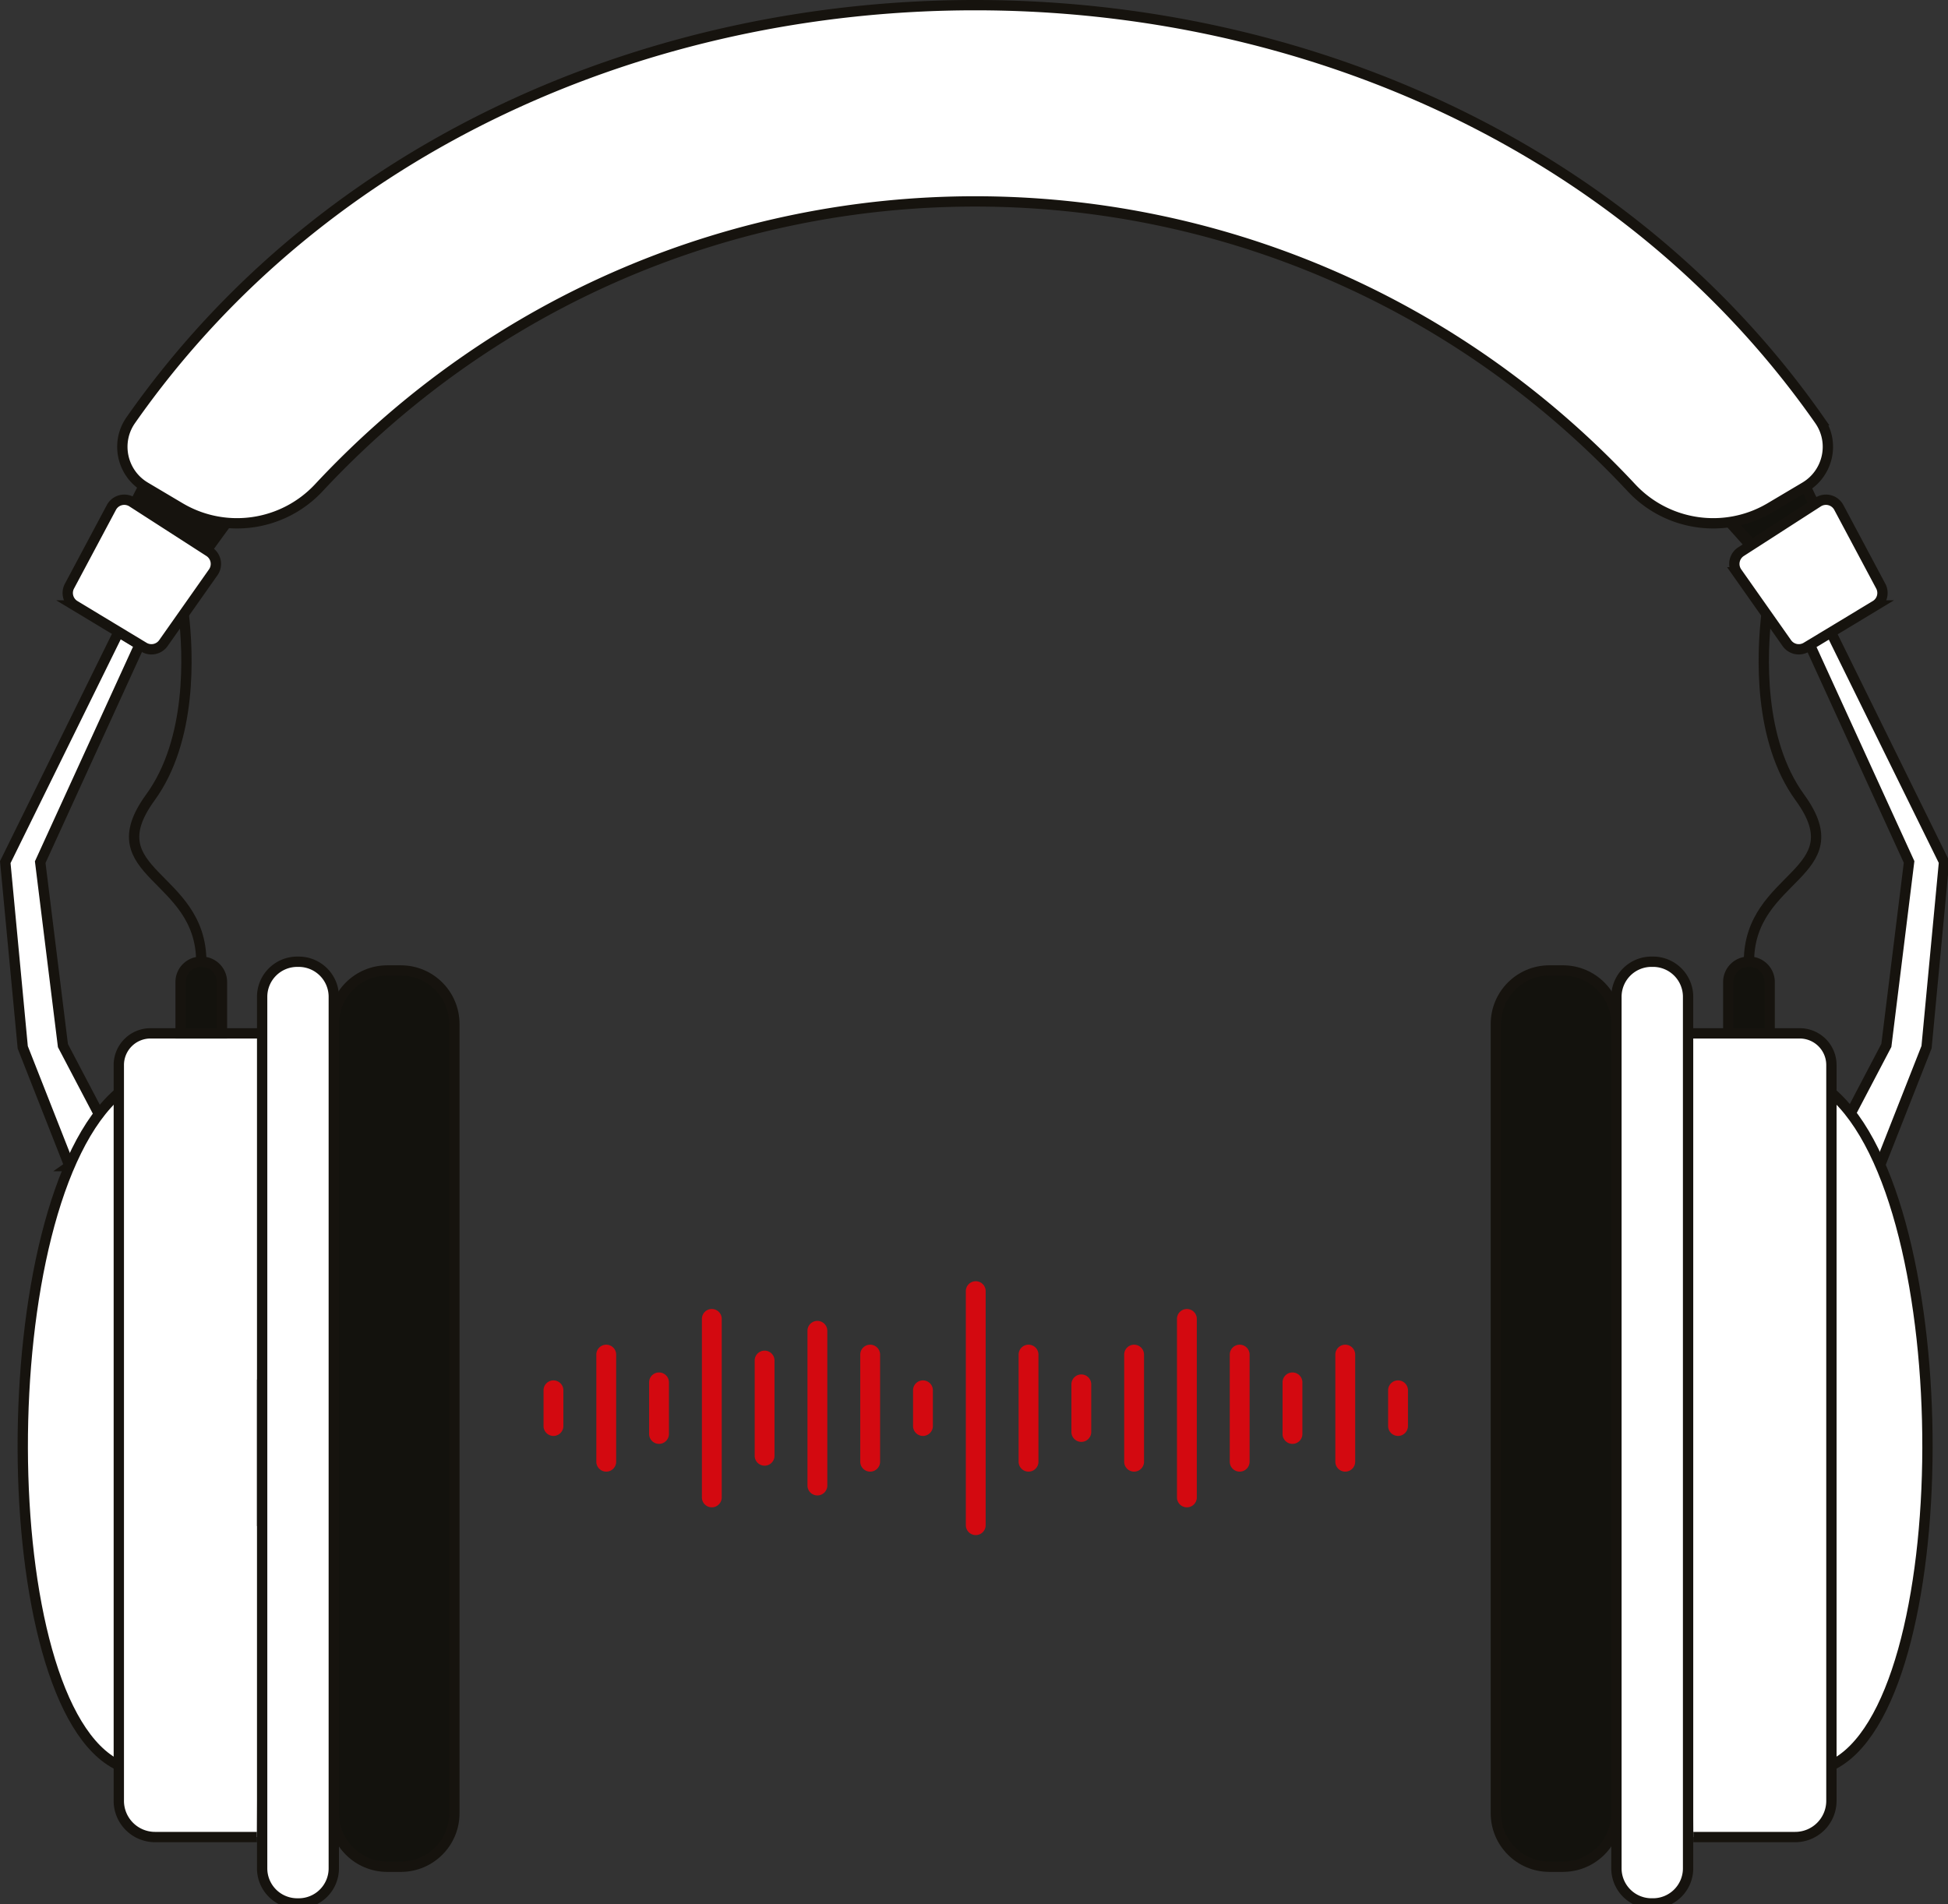 <svg width="491" height="480" fill="none" xmlns="http://www.w3.org/2000/svg"><rect width="100%" height="100%" fill="#333333" stroke="none"/><g clip-path="url(#a)"><path d="m457.314 127.179-2.371-4.391" stroke="#16130E" stroke-width="2.6" stroke-miterlimit="10"/><path d="m431.259 125.982 14.783 16.309 14.683-7.563-9.63-20.777-19.836 12.031Z" fill="#13120D" stroke="#16130E" stroke-width="2.6" stroke-miterlimit="10"/><path d="m42.269 110.762-12.317 23.966s15.277 15.004 15.567 13.587c.29-1.417 20.556-28.695 20.556-28.695l-23.806-8.858Z" fill="#16130E" stroke="#16130E" stroke-width="2.6" stroke-miterlimit="10"/><path d="M17.518 293.978 5.734 264.035 1.33 217.35 29.9 159.315l5.3 3.198-25.063 54.837 5.725 46.247 9.067 17.279-2.44 9.591-4.971 3.511ZM473.809 293.921l11.784-29.938L490 217.298l-28.573-58.035-5.296 3.198 25.059 54.837-5.726 46.247-9.062 17.279 2.44 9.591 4.967 3.506Z" fill="#fff" stroke="#16130E" stroke-width="2.6" stroke-miterlimit="10"/><path d="M390.525 470.606h3.415c7.448 0 13.487-6.038 13.487-13.487V258.141c0-7.449-6.039-13.487-13.487-13.487h-3.415c-7.449 0-13.488 6.038-13.488 13.487v198.978c0 7.449 6.039 13.487 13.488 13.487ZM101.037 244.658h-3.416c-7.448 0-13.487 6.038-13.487 13.487v198.979c0 7.448 6.039 13.487 13.487 13.487h3.416c7.448 0 13.487-6.039 13.487-13.487V258.145c0-7.449-6.039-13.487-13.487-13.487Z" fill="#13120D" stroke="#16130E" stroke-width="2.6" stroke-miterlimit="10"/><path d="M461.609 275.489c32.608 27.872 31.971 154.457 0 169.573Z" fill="#fff"/><path d="M461.609 275.489c32.608 27.872 31.971 154.457 0 169.573" stroke="#16130E" stroke-width="2.6" stroke-miterlimit="10"/><path d="M29.952 275.489c-32.609 27.872-31.971 154.457 0 169.573Z" fill="#fff"/><path d="M29.952 275.489c-32.609 27.872-31.971 154.457 0 169.573" stroke="#16130E" stroke-width="2.6" stroke-miterlimit="10"/><path d="M446.046 260.511h-10.427v-12.954a5.108 5.108 0 0 1 5.105-5.105h.217a5.108 5.108 0 0 1 5.105 5.105v12.954Z" fill="#13120D" stroke="#16130E" stroke-width="2.6" stroke-miterlimit="10"/><path d="M66.075 260.511H37.93a7.985 7.985 0 0 0-7.983 7.983V453.99a9.13 9.13 0 0 0 9.132 9.132h25.674" fill="#fff"/><path d="M66.075 260.511H37.93a7.985 7.985 0 0 0-7.983 7.983V453.99a9.13 9.13 0 0 0 9.132 9.132h25.674" stroke="#16130E" stroke-width="2.6" stroke-miterlimit="10"/><path d="M50.624 242.456h.217a5.11 5.11 0 0 1 5.105 5.106v12.954H45.52v-12.954a5.11 5.11 0 0 1 5.105-5.106Z" fill="#13120D" stroke="#16130E" stroke-width="2.6" stroke-miterlimit="10"/><path d="M66.075 384.721v-36.907Z" fill="#fff"/><path d="M66.075 384.721v-36.907" stroke="#16130E" stroke-width="2.6" stroke-miterlimit="10"/><path d="M425.486 347.814v36.907Z" fill="#fff"/><path d="M425.486 347.814v36.907" stroke="#16130E" stroke-width="2.6" stroke-miterlimit="10"/><path d="m472.717 152.64-17.431 10.523a3.679 3.679 0 0 1-4.906-1.031l-12.564-17.852a3.678 3.678 0 0 1 1.014-5.205l19.42-12.507a3.675 3.675 0 0 1 5.231 1.36l10.571 19.837a3.674 3.674 0 0 1-1.344 4.875h.009ZM18.844 152.64l17.43 10.523a3.679 3.679 0 0 0 4.907-1.031l12.564-17.852a3.677 3.677 0 0 0-1.014-5.205l-19.42-12.507a3.675 3.675 0 0 0-5.232 1.36l-10.57 19.837a3.674 3.674 0 0 0 1.343 4.875h-.008ZM458.61 105.934c3.918 5.604 2.215 13.361-3.667 16.854l-8.745 5.192c-11.394 6.761-25.956 4.668-34.992-5.018-89.795-96.248-241.057-96.248-330.847 0-9.04 9.686-23.598 11.779-34.992 5.018l-8.746-5.192c-5.88-3.488-7.584-11.25-3.666-16.854 97.608-139.513 328.051-139.513 425.659 0h-.004Z" fill="#fff" stroke="#16130E" stroke-width="2.6" stroke-miterlimit="10"/><path d="M445.253 154.846c-1.157 9.951-2.15 31.672 8.421 46.208 14.094 19.382-12.846 19.382-12.846 41.402M46.308 154.846c1.157 9.951 2.15 31.672-8.42 46.208-14.095 19.382 12.845 19.382 12.845 41.402M36.617 122.788l-2.812 4.98M55.946 131.924l-4.464 6.354M436.217 131.924l5.014 5.608" stroke="#16130E" stroke-width="2.6" stroke-miterlimit="10"/><path d="M75.293 242.456h-.377a8.842 8.842 0 0 0-8.841 8.841v219.721a8.84 8.84 0 0 0 8.84 8.841h.378a8.84 8.84 0 0 0 8.841-8.841V251.297a8.842 8.842 0 0 0-8.841-8.841Z" fill="#fff" stroke="#16130E" stroke-width="2.6" stroke-miterlimit="10"/><path d="M425.486 260.511h28.144a7.985 7.985 0 0 1 7.983 7.983V453.99a9.13 9.13 0 0 1-9.131 9.132h-25.674" fill="#fff"/><path d="M425.486 260.511h28.144a7.985 7.985 0 0 1 7.983 7.983V453.99a9.13 9.13 0 0 1-9.131 9.132h-25.674" stroke="#16130E" stroke-width="2.6" stroke-miterlimit="10"/><path d="M416.268 479.855h.377a8.84 8.84 0 0 0 8.841-8.841V251.293a8.84 8.84 0 0 0-8.841-8.841h-.377a8.842 8.842 0 0 0-8.842 8.841v219.721a8.842 8.842 0 0 0 8.842 8.841Z" fill="#fff" stroke="#16130E" stroke-width="2.6" stroke-miterlimit="10"/><path fill-rule="evenodd" clip-rule="evenodd" d="M139.5 348a2.5 2.5 0 0 1 2.5 2.5v9a2.5 2.5 0 1 1-5 0v-9a2.5 2.5 0 0 1 2.5-2.5ZM152.805 339a2.5 2.5 0 0 1 2.5 2.5v27a2.5 2.5 0 1 1-5 0v-27a2.5 2.5 0 0 1 2.5-2.5ZM166.11 346a2.5 2.5 0 0 1 2.5 2.5v13a2.5 2.5 0 1 1-5 0v-13a2.5 2.5 0 0 1 2.5-2.5ZM179.415 330a2.5 2.5 0 0 1 2.5 2.5v45a2.5 2.5 0 1 1-5 0v-45a2.5 2.5 0 0 1 2.5-2.5ZM192.72 340.5a2.5 2.5 0 0 1 2.5 2.5v24a2.5 2.5 0 1 1-5 0v-24a2.5 2.5 0 0 1 2.5-2.5ZM206.025 333a2.5 2.5 0 0 1 2.5 2.5v39a2.5 2.5 0 1 1-5 0v-39a2.5 2.5 0 0 1 2.5-2.5ZM219.33 339a2.5 2.5 0 0 1 2.5 2.5v27a2.5 2.5 0 1 1-5 0v-27a2.5 2.5 0 0 1 2.5-2.5ZM232.636 348a2.5 2.5 0 0 1 2.5 2.5v9a2.5 2.5 0 0 1-5 0v-9a2.5 2.5 0 0 1 2.5-2.5ZM245.941 323a2.5 2.5 0 0 1 2.5 2.5v59a2.5 2.5 0 0 1-5 0v-59a2.5 2.5 0 0 1 2.5-2.5ZM259.246 339a2.5 2.5 0 0 1 2.5 2.5v27a2.5 2.5 0 0 1-5 0v-27a2.5 2.5 0 0 1 2.5-2.5ZM272.551 346.5a2.5 2.5 0 0 1 2.5 2.5v12a2.5 2.5 0 0 1-5 0v-12a2.5 2.5 0 0 1 2.5-2.5ZM285.856 339a2.5 2.5 0 0 1 2.5 2.5v27a2.5 2.5 0 1 1-5 0v-27a2.5 2.5 0 0 1 2.5-2.5ZM299.161 330a2.5 2.5 0 0 1 2.5 2.5v45a2.5 2.5 0 1 1-5 0v-45a2.5 2.5 0 0 1 2.5-2.5ZM312.466 339a2.5 2.5 0 0 1 2.5 2.5v27a2.5 2.5 0 1 1-5 0v-27a2.5 2.5 0 0 1 2.5-2.5ZM325.771 346a2.5 2.5 0 0 1 2.5 2.5v13a2.5 2.5 0 1 1-5 0v-13a2.5 2.5 0 0 1 2.5-2.5ZM339.076 339a2.5 2.5 0 0 1 2.5 2.5v27a2.5 2.5 0 1 1-5 0v-27a2.5 2.5 0 0 1 2.5-2.5ZM352.381 348a2.5 2.5 0 0 1 2.5 2.5v9a2.5 2.5 0 1 1-5 0v-9a2.5 2.5 0 0 1 2.5-2.5Z" fill="#D30910"/></g><defs><clipPath id="a"><path fill="#fff" d="M0 0h491v480H0z"/></clipPath></defs></svg>
